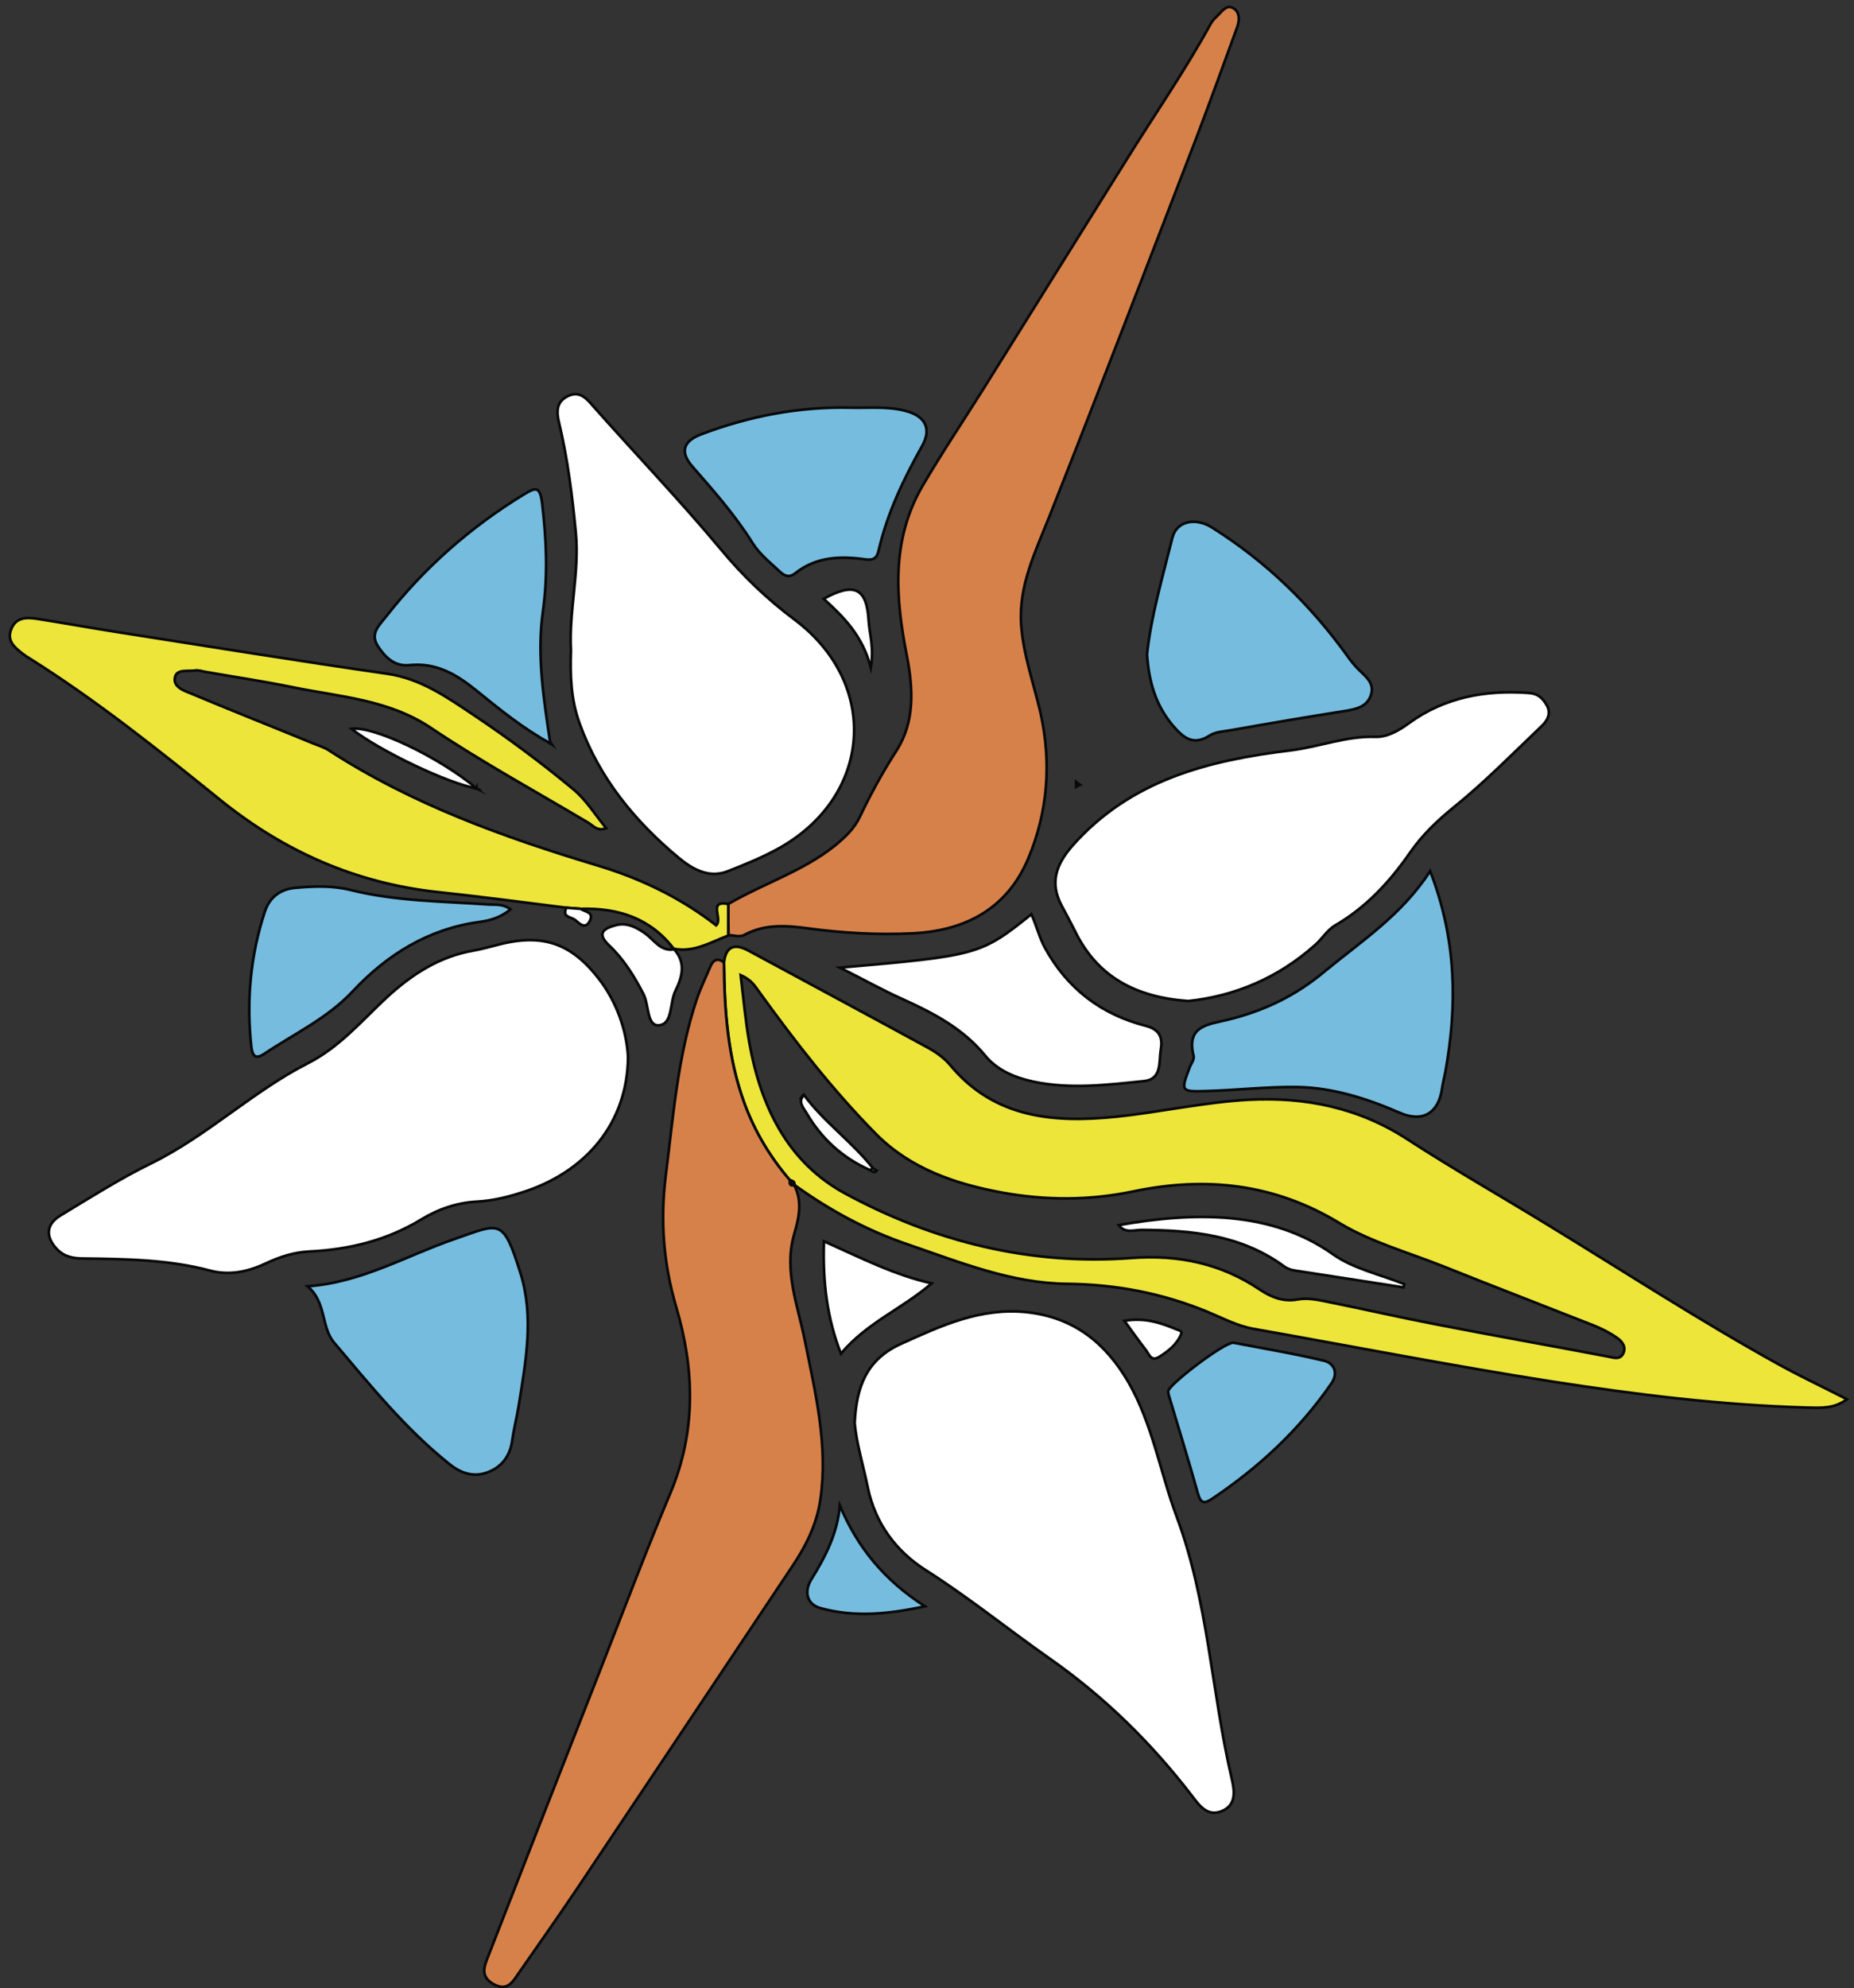 <?xml version="1.0" encoding="utf-8"?>
<!-- Generator: Adobe Illustrator 21.1.0, SVG Export Plug-In . SVG Version: 6.00 Build 0)  -->
<svg version="1.1" id="Capa_1" xmlns="http://www.w3.org/2000/svg" xmlns:xlink="http://www.w3.org/1999/xlink" x="0px" y="0px"
	 viewBox="0 0 688.1 737.4" style="enable-background:new 0 0 688.1 737.4;" xml:space="preserve">
<rect x="0" y="0" width="688.1" height="737.4" fill="#333333" stroke="none"/>
<style type="text/css">
	.st0{fill-rule:evenodd;clip-rule:evenodd;fill:#EDE539;stroke:#08090A;stroke-miterlimit:10;}
	.st1{fill-rule:evenodd;clip-rule:evenodd;fill:#D7814A;stroke:#08090A;stroke-miterlimit:10;}
	.st2{fill-rule:evenodd;clip-rule:evenodd;fill:#FFFFFF;stroke:#08090A;stroke-miterlimit:10;}
	.st3{fill-rule:evenodd;clip-rule:evenodd;fill:#76BCDF;stroke:#08090A;stroke-miterlimit:10;}
	.st4{fill-rule:evenodd;clip-rule:evenodd;fill:#689FD7;stroke:#08090A;stroke-miterlimit:10;}
	.st5{fill-rule:evenodd;clip-rule:evenodd;fill:#0E1010;stroke:#08090A;stroke-miterlimit:10;}
</style>
<path class="st0" d="M268.7,357c0.7-6.2,4.1-7.1,9.1-4.4c22.2,12,44.4,23.9,66.6,36c3.1,1.7,6.2,3.9,8.4,6.6
	c16.4,19.7,38.7,21.3,61.4,19c16.4-1.7,32.7-5.4,49.2-6.3c21-1.1,40.9,2.9,59,14.7c17.1,11.1,34.9,21.2,52.2,31.8
	c28.5,17.4,56.5,35.6,85.8,51.8c8,4.4,16.3,8.3,25.1,12.8c-4.8,3.6-9.8,3.2-14.6,3.1c-31.9-0.9-63.5-4.8-95-9.7
	c-37-5.8-73.8-13-110.6-19.5c-6.2-1.1-11.5-4-17.1-6.3c-16.7-6.9-33.9-10.2-52.1-10.4c-20.7-0.2-39.8-8-59.1-14.6
	c-15.3-5.2-29.3-12.8-42.3-22.2l0.1,0.1c0.2-1.2-0.8-1.4-1.6-1.7c-7.3-8.5-13-17.9-16.9-28.5C270.1,392.3,268.9,374.7,268.7,357z
	 M274.9,361.7c1.1,9.1,1.8,17.1,3.2,25c4.2,23.6,14.2,44.5,35.8,56.1c32.8,17.7,68.3,26.6,106,23.8c17.4-1.3,33.3,2,47.8,11.8
	c4.2,2.8,8.7,4.5,13.7,3.6c3.6-0.7,7.1,0,10.6,0.7c13.5,2.7,26.9,5.8,40.4,8.4c21.5,4.2,43.1,8,64.6,12.1c2,0.4,4.2,1.2,5.4-1.1
	c1.3-2.5-0.4-4.6-2.3-5.9c-2.7-1.9-5.7-3.4-8.7-4.6c-18.5-7.3-37-14.4-55.5-21.8c-13-5.2-26.9-9-38.7-16.1
	c-24.2-14.7-49.6-17.4-76.5-11.8c-16.2,3.4-32.4,3.4-48.5,0.5c-17.5-3.2-34.2-8.8-47.1-21.8c-16-16.2-29.9-34.1-43.2-52.5
	C280.3,366,279.2,363.6,274.9,361.7z"/>
<path class="st1" d="M270.3,335.3c13-7.6,27.6-12.1,39.5-21.6c3.8-3.1,7.3-6.4,9.4-10.9c4-8.4,8.5-16.6,13.6-24.5
	c6.8-10.7,6.1-23,3.8-34.9c-4.3-21.7-5.9-43.1,5.8-63.2c7.2-12.3,15.2-24.2,22.8-36.3c17.4-27.9,34.9-55.8,52.3-83.7
	c10.6-17.1,22.1-33.6,31.8-51.3c0.6-1.1,1.5-2.1,2.4-2.9c1.8-1.7,3.6-4.7,6.3-2.8c2.2,1.5,2.1,4.5,1.1,7.1
	c-5,13.6-9.9,27.3-15.1,40.9C426,97.9,408,144.8,389.5,191.5c-5.2,13.1-11.5,25.7-10.5,40.2c0.8,11.3,4.7,21.9,7.2,32.8
	c4.1,18.5,2.7,36.7-4.6,54c-7.9,18.7-23.5,26.8-43.1,27.7c-12.8,0.6-25.5-0.1-38.2-1.8c-8.1-1.1-16.3-1.8-23.9,2.3
	c-2,1.1-4,0.1-6,0.2C270.3,343.1,270.3,339.2,270.3,335.3z"/>
<path class="st1" d="M268.7,357c0.1,17.8,1.4,35.4,7.6,52.3c3.9,10.6,9.6,20,16.9,28.5c-0.1,1.1-0.1,2.3,1.6,1.7l-0.1-0.1
	c3.2,6.2,1.9,12.1,0,18.6c-3.8,13.4,1.4,26.2,4,39.1c3.9,19.5,8.7,38.8,5.8,59c-1.4,9.7-5.7,17.9-11,25.7
	c-26.5,39.7-53,79.4-79.5,119c-7,10.4-14.2,20.6-21.3,30.8c-2.3,3.3-4.3,7.3-9.6,4.3c-5.1-2.9-3.3-6.8-1.8-10.6
	c14-35.9,28-71.7,42.1-107.5c8.4-21.4,16.5-42.8,25.4-64c9.6-22.8,9-45.9,2.2-68.9c-4.8-16.3-6-32.2-3.9-49
	c2.8-22,4.4-44.1,11.5-65.3c1.4-4.1,3.3-8,5-12C264.6,356.2,266.2,355,268.7,357z"/>
<path class="st2" d="M233.1,392.1c-0.2,24.3-15.5,42.8-39.7,50.3c-5.3,1.7-10.8,3-16.4,3.3c-7.5,0.4-14.4,2.8-20.8,6.7
	c-12.7,7.7-26.7,11.1-41.4,11.8c-5.8,0.3-11,2-16.1,4.4c-6.6,3.1-13.5,4.6-20.7,2.7c-15.4-4.1-31.2-4.3-47-4.5
	c-3.7,0-7.1-0.6-9.8-3.4c-4.4-4.6-4.2-9.3,1.3-12.6c11.1-6.7,22.1-13.7,33.8-19.4c20.7-10.2,37.5-26.6,57.9-37
	c12-6.1,20.2-16,29.6-24.7c9.2-8.4,19.3-14.9,31.8-17.1c3-0.5,6-1.4,8.9-2.1c17.2-4.6,28.2-0.6,39,14.2
	C229.8,373.6,232.7,383.8,233.1,392.1z"/>
<path class="st2" d="M317.2,527.7c0.7-13.7,4.6-23.6,17.3-29.3c15-6.8,29.6-13.5,46.6-11.7c17.5,1.9,29.4,11.5,37.9,26.3
	c8.8,15.5,11.6,33.1,17.7,49.5c11.8,31.6,12.9,65.1,20.5,97.4c1.1,4.7,1.6,9.7-3.8,11.9c-5.3,2.1-8.2-2-11.1-5.8
	c-15-19.5-32.4-36.6-52.7-50.8c-15.4-10.8-30.1-22.7-46-32.8c-10.9-6.9-18.7-17.2-21.5-30.5C320.4,543.5,317.8,535.2,317.2,527.7z"
	/>
<path class="st2" d="M211.9,241.3c-0.8-14.8,3.2-29.1,1.8-43.7c-1.3-13.7-3-27.3-6.2-40.7c-1-4.1-1.1-7.8,3.1-9.9
	c4.3-2.2,6.9,0.5,9.6,3.7c15.7,17.7,32.1,34.8,47.3,53c8.2,9.9,17.2,18.5,27.5,26.2c31.8,23.9,28.6,65.7-6.2,84.9
	c-6,3.3-12.4,5.9-18.8,8.4c-7.2,2.8-13.5-1.2-18.2-5.1c-16.2-13.5-29.4-29.5-36.7-49.8C211.8,259.3,211.6,250.2,211.9,241.3z"/>
<path class="st2" d="M441,371.3c-19.4-1.4-33.8-8.9-42.1-26.1c-1.6-3.2-3.3-6.3-5-9.5c-4.3-8.3-2-15,4.1-22
	c21.7-24.5,50.6-31.7,81.1-35.4c10.6-1.3,20.6-5.4,31.5-5c4.4,0.1,8.7-2.4,12.5-5.2c13.2-9.5,28.1-12.2,44-11.1
	c3.7,0.2,5.5,1.9,7.1,4.8c1.6,3.1-0.1,5.7-2,7.5c-10.7,10.2-21.1,20.8-32.6,30.1c-6.3,5.1-11.8,10.4-16.3,16.9
	c-7.5,10.8-16.3,20.3-27.7,26.9c-3.2,1.9-4.9,5.1-7.6,7.4C474.4,362.7,458.3,369.5,441,371.3z"/>
<path class="st0" d="M270.3,335.3c0,3.9,0,7.8,0,11.7c-6.6,2.5-12.8,6.4-20.3,4.9l0.2,0.2c-8.7-11.5-20.8-15.4-34.6-15
	c-1.7-0.1-3.5-0.3-5.3-0.4c-15.9-2-31.8-4.1-47.7-5.8c-30.5-3.3-57.1-15-81.1-34.4c-22.8-18.4-45.8-36.8-70.7-52.4
	c-0.9-0.5-1.7-1.1-2.5-1.7c-2.9-2.3-5.8-4.6-4.2-8.9c1.7-4.6,5.7-4.6,9.6-4c10.1,1.6,20.1,3.4,30.2,5c33.2,5.2,66.5,10.6,99.8,15.4
	c12.5,1.8,22.2,8.7,32.1,15.3c12.7,8.5,25,17.6,36.8,27.4c5,4.1,8.2,9.5,12.4,14.6c-3.3,1.3-4.9-1-6.6-2
	c-19.5-11.6-39.5-22.5-58.3-35.1c-15.9-10.7-34-11.6-51.5-15.2c-10.7-2.2-21.6-3.8-32.4-5.7c-1.2-0.2-2.5-0.7-3.8-0.5
	c-2.6,0.4-6.6-0.6-7.4,2.3c-1,3.6,3,5.1,5.6,6.1c15,6.3,30.2,12.3,45.3,18.5c2.1,0.9,4.4,1.5,6.3,2.8c30.7,19.9,64.7,32.1,99.5,42.6
	c16,4.8,30.8,11.9,44.1,22.2C268.4,340.8,262.5,333.8,270.3,335.3z"/>
<path class="st3" d="M114.1,477.1c20.2-1.4,36.9-11.5,54.8-17.6c16.7-5.8,17.8-8,24.3,12.8c5.1,16.3,1.9,32.9-0.7,49.2
	c-0.7,4.3-1.8,8.5-2.4,12.8c-0.8,5.9-4,10-9.4,11.9c-5.3,1.9-10.1,0-14.2-3.4c-16.2-13-29.2-29.1-42.5-44.8
	C119.1,492.3,121.2,482.9,114.1,477.1z"/>
<path class="st3" d="M530.8,323.1c9.9,25.6,10.1,50,5.6,74.7c-0.4,2-0.9,4-1.2,6c-1.3,9.1-7.2,12.7-15.8,8.9
	c-12-5.2-24.5-9.2-37.6-9.5c-11.4-0.2-22.9,1.2-34.3,1.5c-9.3,0.3-9.3,0-6-8.7c0.5-1.4,1.8-3,1.5-4.3c-2.9-11.4,5.6-11.7,12.8-13.5
	c13.4-3.3,25.2-8.9,36.2-18.2C505.5,348.9,520.2,339.4,530.8,323.1z"/>
<path class="st3" d="M425.7,242.7c1.5-14.2,5.8-28.7,9.4-43.2c1.6-6.5,8.9-7.6,14.8-3.8c19.9,12.5,36.4,28.5,50.1,47.5
	c1.3,1.9,2.8,3.7,4.4,5.3c2.6,2.5,5.7,4.9,4.5,9c-1.3,4.6-5.4,5.5-9.6,6.2c-14.1,2.2-28.1,4.6-42.2,7.1c-2.8,0.5-5.9,0.6-8.1,2
	c-6.4,4.1-10,0.6-13.9-3.9C428.9,261.4,426.4,252.9,425.7,242.7z"/>
<path class="st3" d="M315.5,151.2c6.9,0.2,13.8-0.6,20.6,1.2c7.3,1.9,9.8,6.6,6.1,13.1c-6.9,12.3-12.9,24.9-16.1,38.7
	c-0.6,2.7-1.8,3.7-4.8,3.3c-9.2-1.3-18.3-1.1-26.1,5.1c-2.3,1.8-4,1.1-5.9-0.7c-3.5-3.3-7.4-6.3-10-10.5
	c-6.4-10.2-14.3-19.2-22.2-28.2c-4.8-5.4-3.7-9.5,3.1-12.1C277.9,154.4,296.3,150.8,315.5,151.2z"/>
<path class="st2" d="M311.7,358.9c51.4-4.5,52.2-4.7,71.1-19.8c1.9,4.2,2.9,8.5,5,12.4c8.3,15.2,21,24.8,37.5,29
	c5.7,1.5,6.2,5,5.5,9c-0.7,4.4,0.5,10.8-6.2,11.5c-13.6,1.4-27.4,3.1-41.1,0.2c-6.9-1.5-13.4-4.2-17.9-9.7
	c-8.2-10-19.1-15.7-30.6-20.9C327.8,367.4,320.7,363.4,311.7,358.9z"/>
<path class="st3" d="M204,275.6c-9.8-5.4-18.5-12.4-27.1-19.4c-7.4-6-14.9-10.5-24.9-9.5c-5.5,0.6-9-2.8-11.8-7.1
	c-3-4.7,0.6-7.7,3-10.8c14.3-18.3,31.4-33.3,51.2-45.4c4.3-2.6,6-3.3,6.8,3.2c1.6,13.4,2.2,26.6,0.3,40.2
	c-2.3,16.2,0.3,32.5,2.7,48.6L204,275.6z"/>
<path class="st3" d="M189.5,337.3c-3.8,3.1-7.8,4.2-11.8,4.7c-18.8,2.6-34,12.1-46.6,25.5c-9.5,10.2-21.7,15.8-32.9,23.3
	c-3,2-4.4,1.4-4.9-2.3c-1.9-17.2-0.4-34,5-50.4c1.8-5.4,5.8-8.3,11.3-8.8c6.8-0.6,13.7-0.9,20.5,0.8c16.9,4.2,34.3,4.2,51.5,5.4
	C184.3,335.6,186.9,335.3,189.5,337.3z"/>
<path class="st3" d="M457.7,498c10.8,2.1,22.4,4,33.7,6.7c3.7,0.9,5.5,4.5,2.7,8.5c-11.9,17.2-26.9,31.1-44.2,42.7
	c-2.9,1.9-4.2,1.9-5.3-1.9c-3.3-11.8-6.9-23.4-10.4-35.1c-0.3-1-0.7-2-0.6-3C434,513.4,454,498.1,457.7,498z"/>
<path class="st2" d="M312.1,502.1c-5.2-13.3-6.8-26.7-6.3-41.7c13.6,6.1,26.4,12.6,40,15.6C335.1,485.3,321.7,490.6,312.1,502.1z"/>
<path class="st3" d="M311.7,558.4c6.5,15.4,16.3,27.6,31.6,37.4c-13.9,3-26.3,4.1-38.7,0.7c-5.2-1.4-6.2-6.1-3.6-10.5
	C306.3,577.5,310.8,568.8,311.7,558.4z"/>
<path class="st2" d="M250,351.9c4.7,5,3.3,10.3,0.7,15.6c-2.2,4.4-0.9,12.4-6.2,12.8c-4.5,0.3-3.6-7.6-5.7-11.6
	c-3.4-6.6-7.3-12.9-12.7-18c-5-4.7-1.7-6.4,2.3-7.5c4.2-1.2,7.8,0.7,11.3,3.2c3.2,2.4,5.6,6.6,10.5,5.7L250,351.9z"/>
<path class="st2" d="M176.8,292.4c-10.1-1.6-36-13.9-46.4-22.1c8.3-1.1,32.6,10.5,46.6,22.2L176.8,292.4z"/>
<path class="st2" d="M323.2,247.7c-3.1-12.1-10.2-18.9-17.5-25.6c11.4-6.3,16-4,16.7,8.1C322.7,235.2,324.5,240.2,323.2,247.7z"/>
<path class="st2" d="M417.3,489.9c7.5-1.3,13.4,0.7,19.2,3.1c0.9,0.4,2.4,0.6,1.9,1.8c-1.6,3.9-4.8,6.4-8.2,8.5
	c-3.1,1.9-3.8-1.2-5.1-2.8C422.6,497.3,420.3,494,417.3,489.9z"/>
<path class="st2" d="M210.2,336.7c1.8,0.1,3.6,0.3,5.3,0.4c1.6,1.1,5.1,1.2,3.4,4.5c-1.7,3.4-4,0.8-5.5-0.4
	C212,340.1,208.4,340.2,210.2,336.7z"/>
<path class="st2" d="M177,292.5l-0.3,0c0,0,0.1-0.2,0.1-0.2C176.8,292.4,177,292.5,177,292.5z"/>
<path class="st2" d="M400.8,291.1c-0.5,0.2-0.9,0.4-1.4,0.7c0-0.6,0-1.2,0-1.8C399.9,290.4,400.3,290.8,400.8,291.1z"/>
<path class="st4" d="M204.3,275.4c0.2,0.3,0.4,0.5,0.6,0.8c-0.3-0.2-0.5-0.4-0.8-0.5L204.3,275.4z"/>
<path class="st5" d="M294.8,439.4c-1.7,0.6-1.7-0.6-1.6-1.7C294,438,295,438.2,294.8,439.4z"/>
<path class="st2" d="M520.9,477.5c-13.6-2.1-27.1-4.2-40.7-6.3c-1.2-0.2-2.5-0.7-3.5-1.4c-15.9-11.7-34.2-13.5-53-13.6
	c-2.8,0-6.2,1.4-8.5-1.8c28.4-5,56.8-5.3,79.5,10.8c7.6,5.4,17.6,7.5,26.5,11.1C521.1,476.7,521,477.1,520.9,477.5z"/>
<path class="st2" d="M323.1,434.1c-10.3-4.5-18.2-11.7-23.8-21.3c-1.2-2-3.3-4.2-1-6.8l0,0c7.4,10.1,17.9,17.4,25.7,27.3
	C323.6,433.5,323.3,433.8,323.1,434.1z"/>
<path class="st2" d="M323.9,433.3c0.5,0.3,1,0.6,1.5,0.9c-0.8,1-1.5,0.4-2.3-0.1C323.3,433.8,323.6,433.5,323.9,433.3z"/>
<path class="st2" d="M298.2,406c-0.2,0.4-0.4,0.8-0.6,1.2c0,0-0.2,0-0.3,0C297.6,406.7,297.9,406.4,298.2,406L298.2,406z"/>
</svg>
